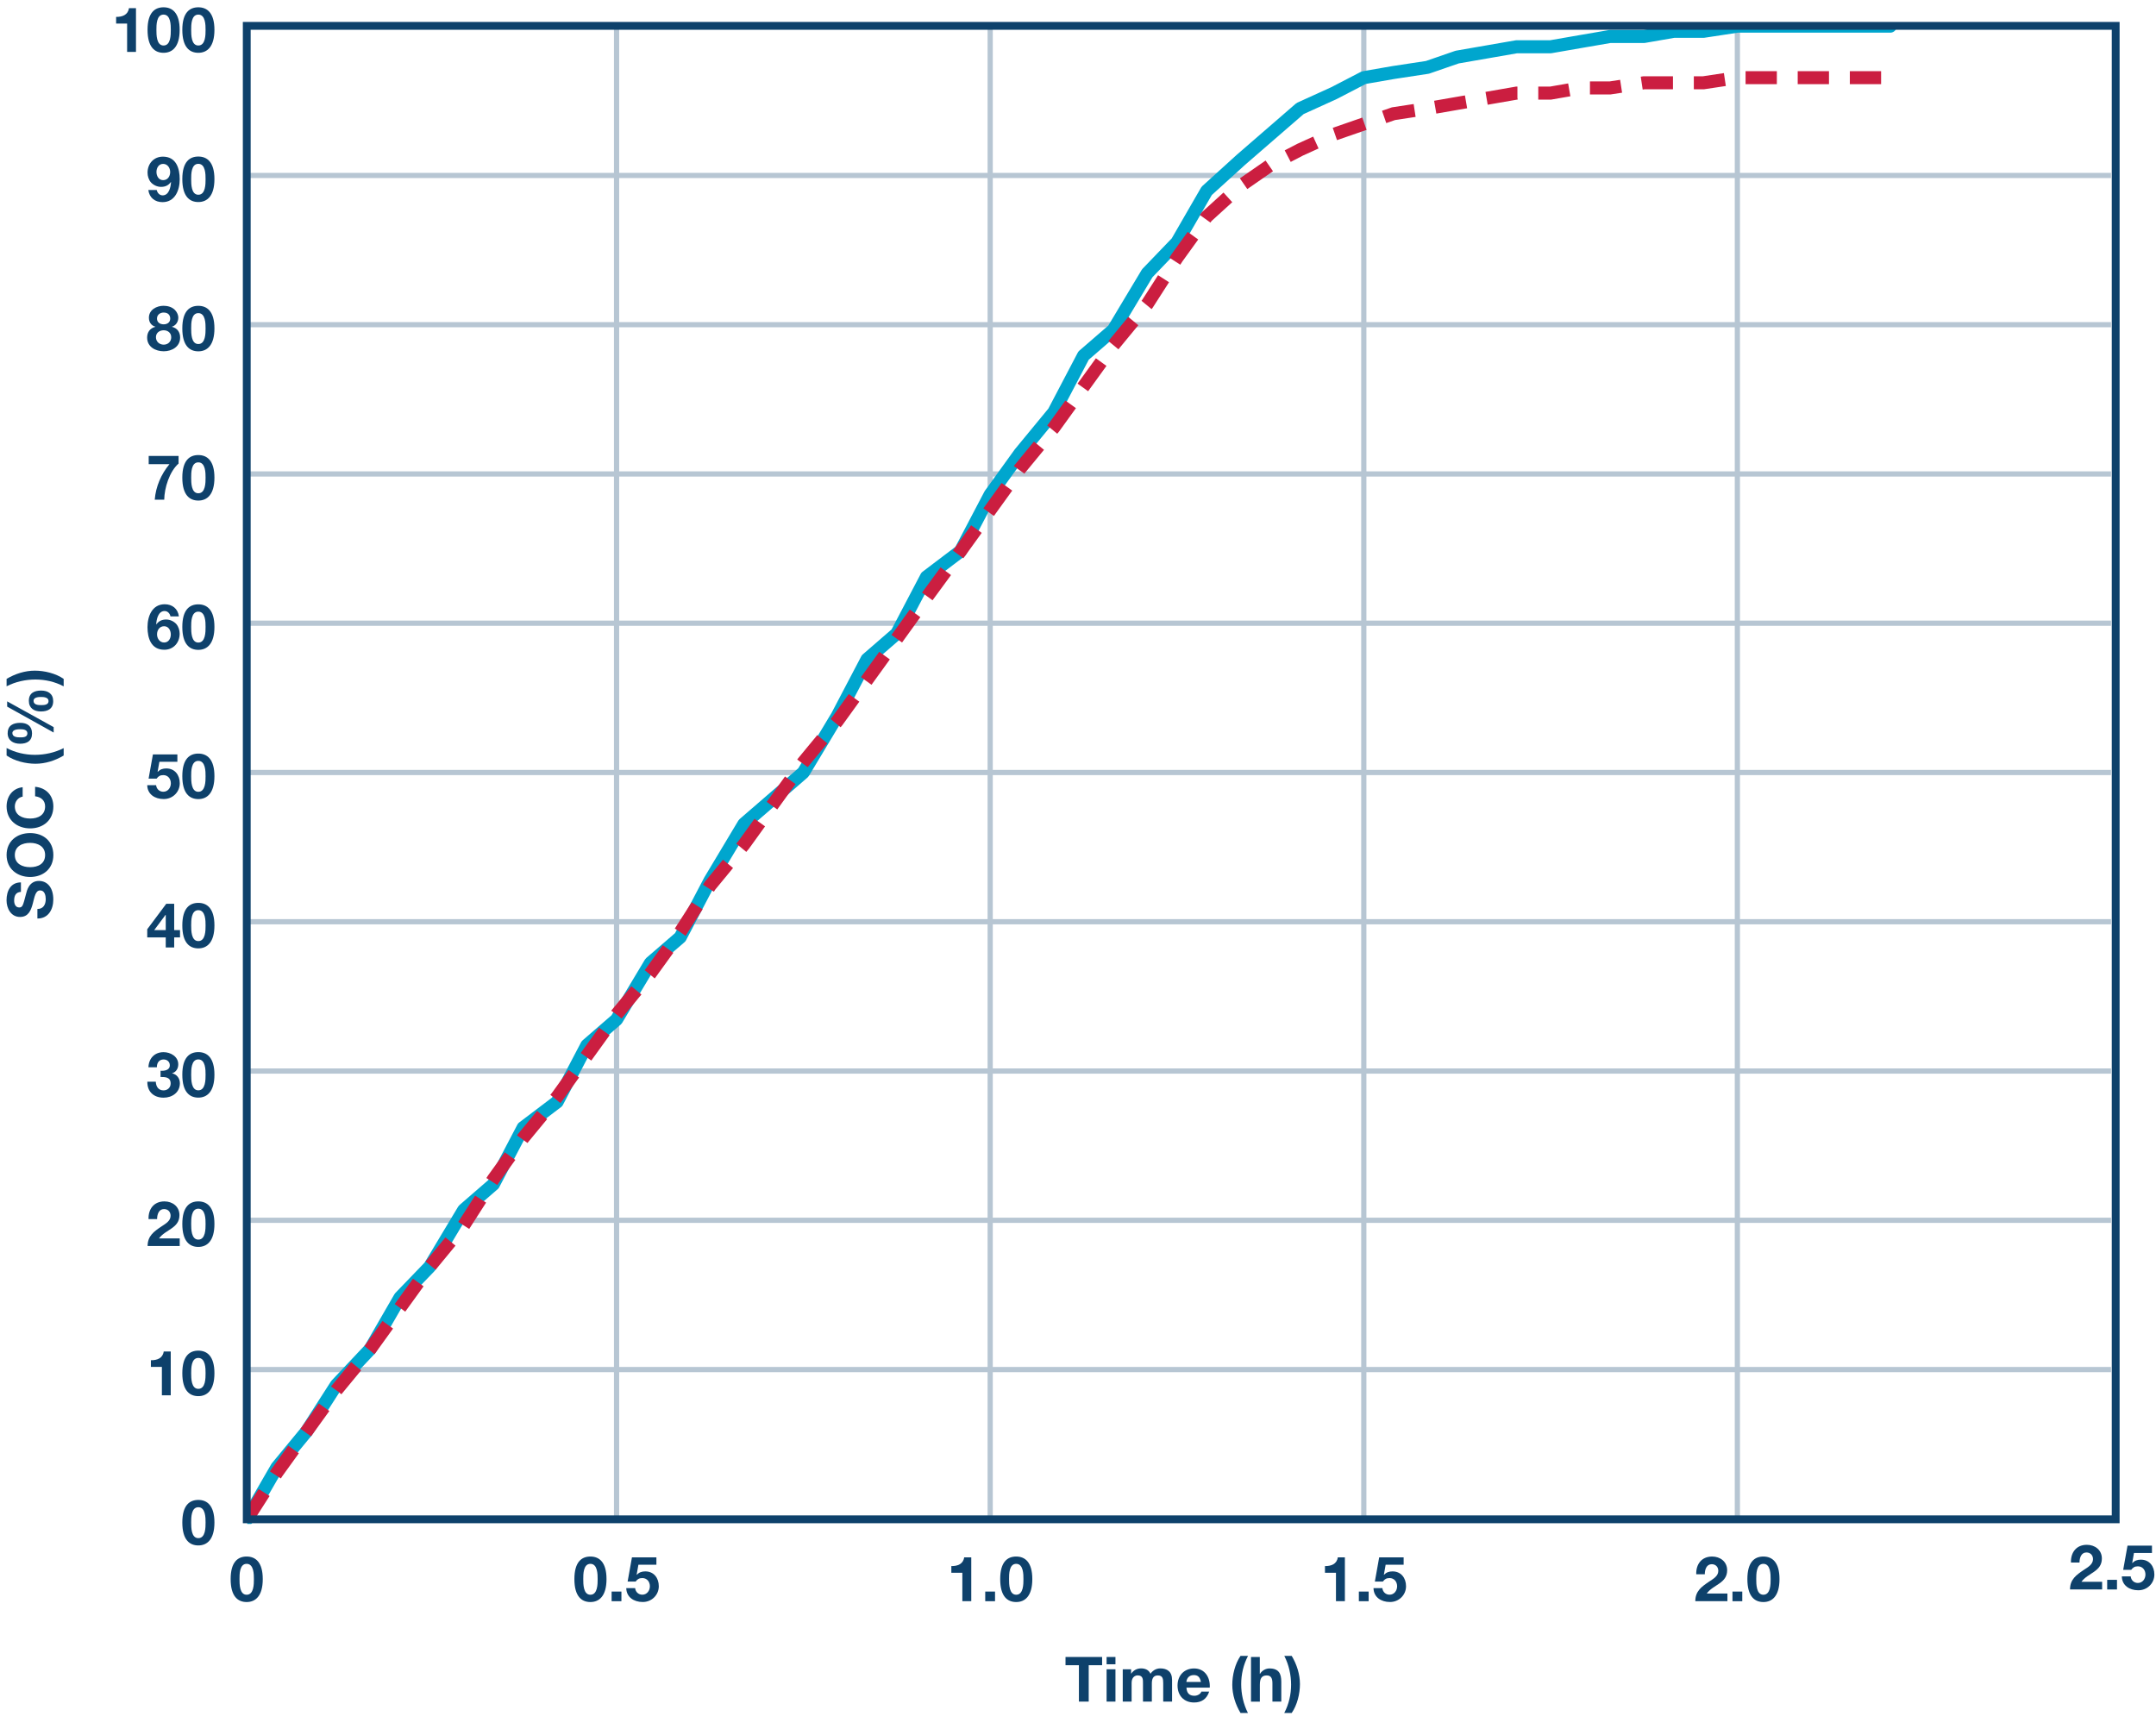 <?xml version="1.0" encoding="UTF-8"?><svg id="uuid-2d323083-cddd-4369-b728-35b0219de93b" xmlns="http://www.w3.org/2000/svg" width="5.74in" height="4.62in" xmlns:xlink="http://www.w3.org/1999/xlink" viewBox="0 0 413.43 332.88"><defs><clipPath id="uuid-5ebfaaff-5172-4a98-843a-42a6061c02b9"><rect x="47.35" y="5.02" width="358.34" height="287.34" fill="none"/></clipPath></defs><line x1="118.2" y1="291.37" x2="118.2" y2="5.02" fill="none" stroke="#b7c6d3" stroke-linejoin="round"/><line x1="189.87" y1="291.37" x2="189.87" y2="5.02" fill="none" stroke="#b7c6d3" stroke-linejoin="round"/><line x1="261.54" y1="291.37" x2="261.54" y2="5.02" fill="none" stroke="#b7c6d3" stroke-linejoin="round"/><line x1="333.2" y1="291.37" x2="333.2" y2="5.02" fill="none" stroke="#b7c6d3" stroke-linejoin="round"/><line x1="47.35" y1="262.74" x2="404.87" y2="262.74" fill="none" stroke="#b7c6d3" stroke-linejoin="round"/><line x1="47.35" y1="234.1" x2="404.87" y2="234.1" fill="none" stroke="#b7c6d3" stroke-linejoin="round"/><line x1="47.35" y1="205.47" x2="404.87" y2="205.47" fill="none" stroke="#b7c6d3" stroke-linejoin="round"/><line x1="47.35" y1="176.83" x2="404.87" y2="176.83" fill="none" stroke="#b7c6d3" stroke-linejoin="round"/><line x1="47.35" y1="148.2" x2="404.87" y2="148.2" fill="none" stroke="#b7c6d3" stroke-linejoin="round"/><line x1="47.35" y1="119.56" x2="404.87" y2="119.56" fill="none" stroke="#b7c6d3" stroke-linejoin="round"/><line x1="47.35" y1="90.93" x2="404.87" y2="90.93" fill="none" stroke="#b7c6d3" stroke-linejoin="round"/><line x1="47.35" y1="62.29" x2="404.87" y2="62.29" fill="none" stroke="#b7c6d3" stroke-linejoin="round"/><line x1="47.35" y1="33.66" x2="404.87" y2="33.66" fill="none" stroke="#b7c6d3" stroke-linejoin="round"/><path d="m47.24,298.61c1.68,0,3.09,1.06,3.09,4.33s-1.42,4.4-3.09,4.4-3.07-1.06-3.07-4.4,1.42-4.33,3.07-4.33Zm0,7.33c1.39,0,1.39-2.05,1.39-3,0-.88,0-2.93-1.39-2.93s-1.37,2.05-1.37,2.93c0,.95,0,3,1.37,3Z" fill="#0e416b"/><g><path d="m113.18,298.61c1.68,0,3.09,1.06,3.09,4.33s-1.42,4.4-3.09,4.4-3.07-1.06-3.07-4.4,1.42-4.33,3.07-4.33Zm0,7.33c1.39,0,1.39-2.05,1.39-3,0-.88,0-2.93-1.39-2.93s-1.37,2.05-1.37,2.93c0,.95,0,3,1.37,3Z" fill="#0e416b"/><path d="m117.25,305.33h1.88v1.85h-1.88v-1.85Z" fill="#0e416b"/><path d="m125.86,300.18h-3.47l-.34,1.91.02.02c.46-.47.98-.65,1.64-.65,1.65,0,2.59,1.28,2.59,2.85,0,1.73-1.43,3.06-3.12,3.02-1.63,0-3.09-.9-3.12-2.66h1.7c.08.74.64,1.26,1.38,1.26.89,0,1.45-.78,1.45-1.62s-.54-1.57-1.45-1.57c-.61,0-.95.22-1.28.67h-1.54l.83-4.64h4.69v1.4Z" fill="#0e416b"/></g><g><path d="m186.23,307.17h-1.7v-5.45h-2.11v-1.28c1.19.02,2.28-.38,2.46-1.67h1.36v8.4Z" fill="#0e416b"/><path d="m188.92,305.33h1.88v1.85h-1.88v-1.85Z" fill="#0e416b"/><path d="m194.86,298.61c1.68,0,3.09,1.06,3.09,4.33s-1.42,4.4-3.09,4.4-3.07-1.06-3.07-4.4,1.42-4.33,3.07-4.33Zm0,7.33c1.39,0,1.39-2.05,1.39-3,0-.88,0-2.93-1.39-2.93s-1.37,2.05-1.37,2.93c0,.95,0,3,1.37,3Z" fill="#0e416b"/></g><g><path d="m257.9,307.17h-1.7v-5.45h-2.11v-1.28c1.19.02,2.28-.38,2.46-1.67h1.36v8.4Z" fill="#0e416b"/><path d="m260.59,305.33h1.88v1.85h-1.88v-1.85Z" fill="#0e416b"/><path d="m269.2,300.18h-3.47l-.34,1.91.02.02c.46-.47.98-.65,1.64-.65,1.65,0,2.59,1.28,2.59,2.85,0,1.73-1.43,3.06-3.12,3.02-1.63,0-3.09-.9-3.12-2.66h1.7c.08.74.64,1.26,1.38,1.26.89,0,1.45-.78,1.45-1.62s-.54-1.57-1.45-1.57c-.61,0-.95.22-1.28.67h-1.54l.83-4.64h4.69v1.4Z" fill="#0e416b"/></g><g><path d="m325.31,302c-.06-1.92,1.03-3.39,3.05-3.39,1.54,0,2.88.98,2.88,2.63,0,1.26-.67,1.96-1.5,2.54-.83.59-1.81,1.07-2.42,1.93h3.97v1.46h-6.16c.01-1.94,1.2-2.77,2.65-3.75.74-.5,1.75-1.02,1.76-2.05,0-.79-.53-1.29-1.26-1.29-1.01,0-1.33,1.04-1.33,1.93h-1.63Z" fill="#0e416b"/><path d="m332.26,305.33h1.88v1.85h-1.88v-1.85Z" fill="#0e416b"/><path d="m338.19,298.61c1.68,0,3.09,1.06,3.09,4.33s-1.42,4.4-3.09,4.4-3.07-1.06-3.07-4.4,1.42-4.33,3.07-4.33Zm0,7.33c1.39,0,1.39-2.05,1.39-3,0-.88,0-2.93-1.39-2.93s-1.37,2.05-1.37,2.93c0,.95,0,3,1.37,3Z" fill="#0e416b"/></g><g><path d="m397.19,299.75c-.06-1.92,1.03-3.39,3.05-3.39,1.54,0,2.88.98,2.88,2.63,0,1.26-.67,1.96-1.5,2.54-.83.59-1.81,1.07-2.42,1.93h3.97v1.46h-6.16c.01-1.94,1.2-2.77,2.65-3.75.74-.5,1.75-1.02,1.76-2.05,0-.79-.53-1.29-1.26-1.29-1.01,0-1.33,1.04-1.33,1.93h-1.63Z" fill="#0e416b"/><path d="m404.14,303.08h1.88v1.85h-1.88v-1.85Z" fill="#0e416b"/><path d="m412.75,297.93h-3.47l-.34,1.91.02.02c.46-.47.98-.65,1.64-.65,1.65,0,2.59,1.28,2.59,2.85,0,1.73-1.43,3.06-3.12,3.02-1.63,0-3.09-.9-3.12-2.66h1.7c.08.74.64,1.26,1.38,1.26.89,0,1.45-.78,1.45-1.62s-.54-1.57-1.45-1.57c-.61,0-.95.22-1.28.67h-1.54l.83-4.64h4.69v1.4Z" fill="#0e416b"/></g><path d="m37.97,287.75c1.68,0,3.09,1.06,3.09,4.33s-1.42,4.4-3.09,4.4-3.07-1.06-3.07-4.4,1.42-4.33,3.07-4.33Zm0,7.33c1.39,0,1.39-2.05,1.39-3,0-.88,0-2.93-1.39-2.93s-1.37,2.05-1.37,2.93c0,.95,0,3,1.37,3Z" fill="#0e416b"/><g><g><path d="m32.68,267.68h-1.7v-5.45h-2.11v-1.28c1.19.02,2.28-.38,2.46-1.67h1.35v8.4Z" fill="#0e416b"/><path d="m37.97,259.11c1.68,0,3.09,1.06,3.09,4.33s-1.42,4.4-3.09,4.4-3.07-1.06-3.07-4.4,1.42-4.33,3.07-4.33Zm0,7.33c1.39,0,1.39-2.05,1.39-3,0-.88,0-2.93-1.39-2.93s-1.37,2.05-1.37,2.93c0,.95,0,3,1.37,3Z" fill="#0e416b"/></g><g><path d="m28.42,233.87c-.06-1.92,1.03-3.39,3.05-3.39,1.54,0,2.88.98,2.88,2.63,0,1.26-.67,1.96-1.5,2.54-.83.59-1.81,1.07-2.42,1.93h3.97v1.46h-6.16c.01-1.94,1.2-2.77,2.65-3.75.74-.5,1.75-1.02,1.76-2.05,0-.79-.53-1.29-1.26-1.29-1.01,0-1.33,1.04-1.33,1.93h-1.63Z" fill="#0e416b"/><path d="m37.97,230.48c1.68,0,3.09,1.06,3.09,4.33s-1.42,4.4-3.09,4.4-3.07-1.06-3.07-4.4,1.42-4.33,3.07-4.33Zm0,7.33c1.39,0,1.39-2.05,1.39-3,0-.88,0-2.93-1.39-2.93s-1.37,2.05-1.37,2.93c0,.95,0,3,1.37,3Z" fill="#0e416b"/></g><g><path d="m30.71,205.41c.73.06,1.79-.08,1.79-1.04,0-.71-.56-1.12-1.19-1.12-.85,0-1.31.64-1.29,1.5h-1.62c.06-1.71,1.18-2.9,2.9-2.9,1.34,0,2.82.83,2.82,2.33,0,.79-.4,1.5-1.18,1.71v.02c.92.2,1.49.97,1.49,1.91,0,1.76-1.48,2.76-3.12,2.76-1.88,0-3.15-1.13-3.12-3.06h1.62c.04.91.49,1.66,1.48,1.66.77,0,1.37-.53,1.37-1.32,0-1.27-1.12-1.25-1.94-1.25v-1.2Z" fill="#0e416b"/><path d="m37.97,201.84c1.68,0,3.09,1.06,3.09,4.33s-1.42,4.4-3.09,4.4-3.07-1.06-3.07-4.4,1.42-4.33,3.07-4.33Zm0,7.33c1.39,0,1.39-2.05,1.39-3,0-.88,0-2.93-1.39-2.93s-1.37,2.05-1.37,2.93c0,.95,0,3,1.37,3Z" fill="#0e416b"/></g><g><path d="m31.72,179.83h-3.55v-1.56l3.65-4.89h1.52v5.05h1.12v1.4h-1.12v1.94h-1.62v-1.94Zm0-4.32h-.04l-2.17,2.92h2.21v-2.92Z" fill="#0e416b"/><path d="m37.97,173.21c1.68,0,3.09,1.06,3.09,4.33s-1.42,4.4-3.09,4.4-3.07-1.06-3.07-4.4,1.42-4.33,3.07-4.33Zm0,7.33c1.39,0,1.39-2.05,1.39-3,0-.88,0-2.93-1.39-2.93s-1.37,2.05-1.37,2.93c0,.95,0,3,1.37,3Z" fill="#0e416b"/></g><g><path d="m33.97,146.14h-3.47l-.34,1.91.02.02c.46-.47.98-.65,1.64-.65,1.66,0,2.59,1.28,2.59,2.85,0,1.73-1.43,3.06-3.12,3.02-1.63,0-3.09-.9-3.12-2.66h1.7c.08.74.64,1.26,1.38,1.26.89,0,1.45-.78,1.45-1.62s-.54-1.57-1.45-1.57c-.61,0-.95.22-1.28.67h-1.54l.83-4.64h4.69v1.4Z" fill="#0e416b"/><path d="m37.97,144.57c1.68,0,3.09,1.06,3.09,4.33s-1.42,4.4-3.09,4.4-3.07-1.06-3.07-4.4,1.42-4.33,3.07-4.33Zm0,7.33c1.39,0,1.39-2.05,1.39-3,0-.88,0-2.93-1.39-2.93s-1.37,2.05-1.37,2.93c0,.95,0,3,1.37,3Z" fill="#0e416b"/></g><g><path d="m32.63,118.26c-.11-.56-.54-1.04-1.13-1.04-1.24,0-1.56,1.62-1.61,2.55l.02.02c.47-.66,1.08-.94,1.9-.94.72,0,1.45.34,1.93.86.44.52.65,1.21.65,1.87,0,1.71-1.19,3.07-2.94,3.07-2.54,0-3.23-2.22-3.23-4.34s.91-4.39,3.3-4.39c1.45,0,2.53.85,2.72,2.33h-1.62Zm-2.58,3.44c0,.78.5,1.56,1.36,1.56s1.28-.78,1.28-1.54-.41-1.58-1.28-1.58-1.36.73-1.36,1.56Z" fill="#0e416b"/><path d="m37.97,115.94c1.68,0,3.09,1.06,3.09,4.33s-1.42,4.4-3.09,4.4-3.07-1.06-3.07-4.4,1.42-4.33,3.07-4.33Zm0,7.33c1.39,0,1.39-2.05,1.39-3,0-.88,0-2.93-1.39-2.93s-1.37,2.05-1.37,2.93c0,.95,0,3,1.37,3Z" fill="#0e416b"/></g><g><path d="m34.18,88.93c-1.76,1.54-2.72,4.69-2.75,6.93h-1.82c.19-2.48,1.22-4.89,2.82-6.81h-3.98v-1.58h5.73v1.46Z" fill="#0e416b"/><path d="m37.97,87.3c1.68,0,3.09,1.06,3.09,4.33s-1.42,4.4-3.09,4.4-3.07-1.06-3.07-4.4,1.42-4.33,3.07-4.33Zm0,7.33c1.39,0,1.39-2.05,1.39-3,0-.88,0-2.93-1.39-2.93s-1.37,2.05-1.37,2.93c0,.95,0,3,1.37,3Z" fill="#0e416b"/></g><g><path d="m31.32,58.67c2.09,0,2.81,1.44,2.81,2.25s-.43,1.5-1.22,1.76v.02c1,.23,1.57,1,1.57,2.05,0,1.76-1.58,2.64-3.14,2.64s-3.19-.82-3.19-2.63c0-1.07.6-1.82,1.58-2.06v-.02c-.82-.23-1.24-.9-1.24-1.73,0-1.51,1.46-2.29,2.83-2.29Zm.01,7.45c.82,0,1.44-.58,1.44-1.42s-.65-1.34-1.44-1.34-1.49.47-1.49,1.33.67,1.43,1.49,1.43Zm-.01-3.9c.7,0,1.26-.38,1.26-1.1,0-.43-.2-1.16-1.26-1.16-.68,0-1.28.42-1.28,1.16s.6,1.1,1.28,1.1Z" fill="#0e416b"/><path d="m37.97,58.67c1.68,0,3.09,1.06,3.09,4.33s-1.42,4.4-3.09,4.4-3.07-1.06-3.07-4.4,1.42-4.33,3.07-4.33Zm0,7.33c1.39,0,1.39-2.05,1.39-3,0-.88,0-2.93-1.39-2.93s-1.37,2.05-1.37,2.93c0,.95,0,3,1.37,3Z" fill="#0e416b"/></g><g><path d="m29.99,36.44c.11.56.54,1.04,1.13,1.04,1.24,0,1.56-1.62,1.61-2.55l-.02-.02c-.47.66-1.08.94-1.9.94-.72,0-1.45-.34-1.93-.86-.44-.52-.65-1.21-.65-1.87,0-1.71,1.19-3.07,2.94-3.07,2.54,0,3.23,2.22,3.23,4.34s-.91,4.39-3.3,4.39c-1.45,0-2.53-.85-2.72-2.33h1.62Zm2.58-3.44c0-.78-.5-1.56-1.35-1.56s-1.28.78-1.28,1.54.41,1.58,1.28,1.58,1.35-.73,1.35-1.56Z" fill="#0e416b"/><path d="m37.97,30.03c1.68,0,3.09,1.06,3.09,4.33s-1.42,4.4-3.09,4.4-3.07-1.06-3.07-4.4,1.42-4.33,3.07-4.33Zm0,7.33c1.39,0,1.39-2.05,1.39-3,0-.88,0-2.93-1.39-2.93s-1.37,2.05-1.37,2.93c0,.95,0,3,1.37,3Z" fill="#0e416b"/></g><g><path d="m26.01,9.96h-1.7v-5.44h-2.11v-1.28c1.19.02,2.28-.38,2.46-1.67h1.35v8.4Z" fill="#0e416b"/><path d="m31.3,1.4c1.68,0,3.09,1.06,3.09,4.33s-1.42,4.4-3.09,4.4-3.07-1.06-3.07-4.4,1.42-4.33,3.07-4.33Zm0,7.33c1.39,0,1.39-2.05,1.39-3,0-.88,0-2.93-1.39-2.93s-1.37,2.05-1.37,2.93c0,.95,0,3,1.37,3Z" fill="#0e416b"/><path d="m37.97,1.4c1.68,0,3.09,1.06,3.09,4.33s-1.42,4.4-3.09,4.4-3.07-1.06-3.07-4.4,1.42-4.33,3.07-4.33Zm0,7.33c1.39,0,1.39-2.05,1.39-3,0-.88,0-2.93-1.39-2.93s-1.37,2.05-1.37,2.93c0,.95,0,3,1.37,3Z" fill="#0e416b"/></g></g><g clip-path="url(#uuid-5ebfaaff-5172-4a98-843a-42a6061c02b9)"><polyline points="47.35 291.37 53.05 281.5 58.75 274.59 64.45 265.7 70.96 258.79 76.66 248.92 82.37 242.99 88.88 232.13 94.58 227.19 100.28 216.33 106.8 211.39 112.5 200.53 118.2 195.59 124.71 184.73 130.42 179.8 136.12 168.93 142.63 158.07 148.33 153.14 154.03 148.2 160.55 137.34 166.25 126.48 171.95 121.54 177.65 110.68 184.17 105.74 189.87 94.88 195.57 86.98 202.08 79.08 207.78 68.22 213.49 63.28 220 52.42 225.7 46.49 231.4 36.62 237.92 30.7 243.62 25.76 249.32 20.82 255.83 17.86 261.54 14.9 267.24 13.91 273.75 12.92 279.45 10.95 285.15 9.96 290.85 8.97 297.37 8.97 303.07 7.98 308.77 7 315.29 7 320.99 6.01 326.69 6.01 333.2 5.02 338.9 5.02 344.61 5.02 351.12 5.02 356.82 5.02 362.52 5.02" fill="none" stroke="#00a6ce" stroke-linecap="round" stroke-linejoin="round" stroke-width="2.5"/><polyline points="47.35 291.37 53.05 282.49 58.75 274.59 64.45 266.69 70.96 258.79 76.66 250.89 82.37 242.99 88.88 235.09 94.58 226.2 100.28 218.31 106.8 210.41 112.5 202.51 118.2 194.61 124.71 186.71 130.42 178.81 136.12 169.92 142.63 162.02 148.33 154.12 154.03 146.22 160.55 138.32 166.25 130.42 171.95 122.53 177.65 114.63 184.17 105.74 189.87 97.84 195.57 89.94 202.08 82.04 207.78 74.14 213.49 66.24 220 58.34 225.7 49.46 231.4 41.56 237.92 35.63 243.62 31.68 249.32 28.72 255.83 25.76 261.54 23.78 267.24 21.81 273.75 20.82 279.45 19.83 285.15 18.85 290.85 17.86 297.37 17.86 303.07 16.87 308.77 16.87 315.29 15.88 320.99 15.88 326.69 15.88 333.2 14.9 338.9 14.9 344.61 14.9 351.12 14.9 356.82 14.9 362.52 14.9" fill="none" stroke="#cb1e40" stroke-dasharray="0 0 6 4" stroke-miterlimit="14.3" stroke-width="2.5"/></g><g><path d="m206.89,319.46h-2.57v-1.58h7.02v1.58h-2.57v6.98h-1.88v-6.98Z" fill="#0e416b"/><path d="m213.9,319.28h-1.7v-1.4h1.7v1.4Zm-1.7.96h1.7v6.2h-1.7v-6.2Z" fill="#0e416b"/><path d="m215.29,320.24h1.61v.84h.02c.44-.64,1.09-1.01,1.89-1.01s1.48.29,1.81,1.03c.36-.54,1.01-1.03,1.87-1.03,1.32,0,2.27.61,2.27,2.22v4.15h-1.7v-3.51c0-.83-.07-1.51-1.04-1.51s-1.14.79-1.14,1.57v3.45h-1.7v-3.48c0-.72.05-1.55-1.03-1.55-.34,0-1.15.22-1.15,1.43v3.6h-1.7v-6.2Z" fill="#0e416b"/><path d="m227.52,323.75c.05,1.08.58,1.57,1.52,1.57.68,0,1.24-.42,1.34-.8h1.5c-.48,1.46-1.5,2.09-2.9,2.09-1.95,0-3.17-1.34-3.17-3.26s1.28-3.27,3.17-3.27c2.11,0,3.13,1.77,3.01,3.68h-4.47Zm2.77-1.08c-.16-.86-.53-1.32-1.36-1.32-1.08,0-1.39.84-1.42,1.32h2.77Z" fill="#0e416b"/><path d="m239.33,317.67c-.89,1.69-1.31,3.57-1.31,5.43s.41,3.79,1.29,5.52h-1.42c-.98-1.63-1.58-3.53-1.58-5.4s.53-4.03,1.58-5.55h1.43Z" fill="#0e416b"/><path d="m239.89,317.88h1.7v3.23h.04c.43-.7,1.18-1.03,1.81-1.03,1.81,0,2.27,1.02,2.27,2.55v3.81h-1.7v-3.5c0-1.02-.3-1.52-1.09-1.52-.92,0-1.32.52-1.32,1.78v3.25h-1.7v-8.56Z" fill="#0e416b"/><path d="m246.28,328.62c.89-1.68,1.31-3.56,1.31-5.42s-.41-3.79-1.3-5.53h1.42c.98,1.64,1.58,3.54,1.58,5.41s-.53,4.03-1.58,5.54h-1.43Z" fill="#0e416b"/></g><g><path d="m7.12,174.38c1.14,0,1.58-.89,1.58-1.89,0-.66-.19-1.67-1.07-1.67-.92,0-1.08,1.28-1.42,2.54-.34,1.27-.83,2.55-2.44,2.55-1.75,0-2.59-1.65-2.59-3.2,0-1.79.78-3.43,2.76-3.43v1.82c-1.03.06-1.3.79-1.3,1.69,0,.6.25,1.3.97,1.3.66,0,.74-.41,1.3-2.55.16-.62.55-2.54,2.49-2.54,1.57,0,2.75,1.24,2.75,3.56,0,1.89-.94,3.67-3.05,3.65v-1.82Z" fill="#0e416b"/><path d="m1.19,164.03c0-2.65,1.98-4.21,4.52-4.21s4.45,1.56,4.45,4.21-1.98,4.21-4.45,4.21-4.52-1.56-4.52-4.21Zm7.39,0c0-1.69-1.44-2.33-2.87-2.33-1.5,0-2.94.64-2.94,2.33s1.44,2.33,2.94,2.33,2.87-.64,2.87-2.33Z" fill="#0e416b"/><path d="m4.27,152.83c-.85.12-1.5.94-1.5,1.87,0,1.69,1.44,2.33,2.94,2.33s2.87-.64,2.87-2.33c0-1.15-.79-1.8-1.92-1.94v-1.82c2.13.19,3.5,1.67,3.5,3.77,0,2.65-1.98,4.21-4.45,4.21s-4.52-1.56-4.52-4.21c0-1.88,1.1-3.47,3.08-3.69v1.82Z" fill="#0e416b"/><path d="m1.19,143.5c1.69.89,3.57,1.31,5.43,1.31s3.79-.41,5.52-1.29v1.42c-1.63.98-3.53,1.58-5.4,1.58s-4.03-.53-5.55-1.58v-1.43Z" fill="#0e416b"/><path d="m1.3,135.57v-1.02l8.92,4.94v1.04l-8.92-4.97Zm.1,5.07c0-1.49,1.1-1.97,2.42-1.97s2.25.62,2.25,2.03c0,1.47-.98,1.98-2.3,1.98s-2.38-.64-2.38-2.04Zm3.78.05c0-.74-.86-.79-1.37-.79-.47,0-1.51.04-1.51.74,0,.77.95.82,1.5.82.52,0,1.38,0,1.38-.77Zm.28-6.24c0-1.49,1.04-1.97,2.36-1.97s2.31.62,2.31,2.03c0,1.48-1.04,1.98-2.36,1.98s-2.31-.64-2.31-2.04Zm3.78.05c0-.74-.94-.79-1.44-.79-.47,0-1.44.04-1.44.74,0,.77.88.82,1.43.82.52,0,1.45,0,1.45-.77Z" fill="#0e416b"/><path d="m12.14,131.67c-1.68-.89-3.56-1.31-5.42-1.31s-3.79.41-5.53,1.3v-1.42c1.64-.98,3.54-1.58,5.41-1.58s4.03.53,5.54,1.58v1.43Z" fill="#0e416b"/></g><rect x="47.26" y="4.96" width="358.51" height="286.51" fill="none" stroke="#0e416b" stroke-linecap="square" stroke-miterlimit="2" stroke-width="1.5"/></svg>
